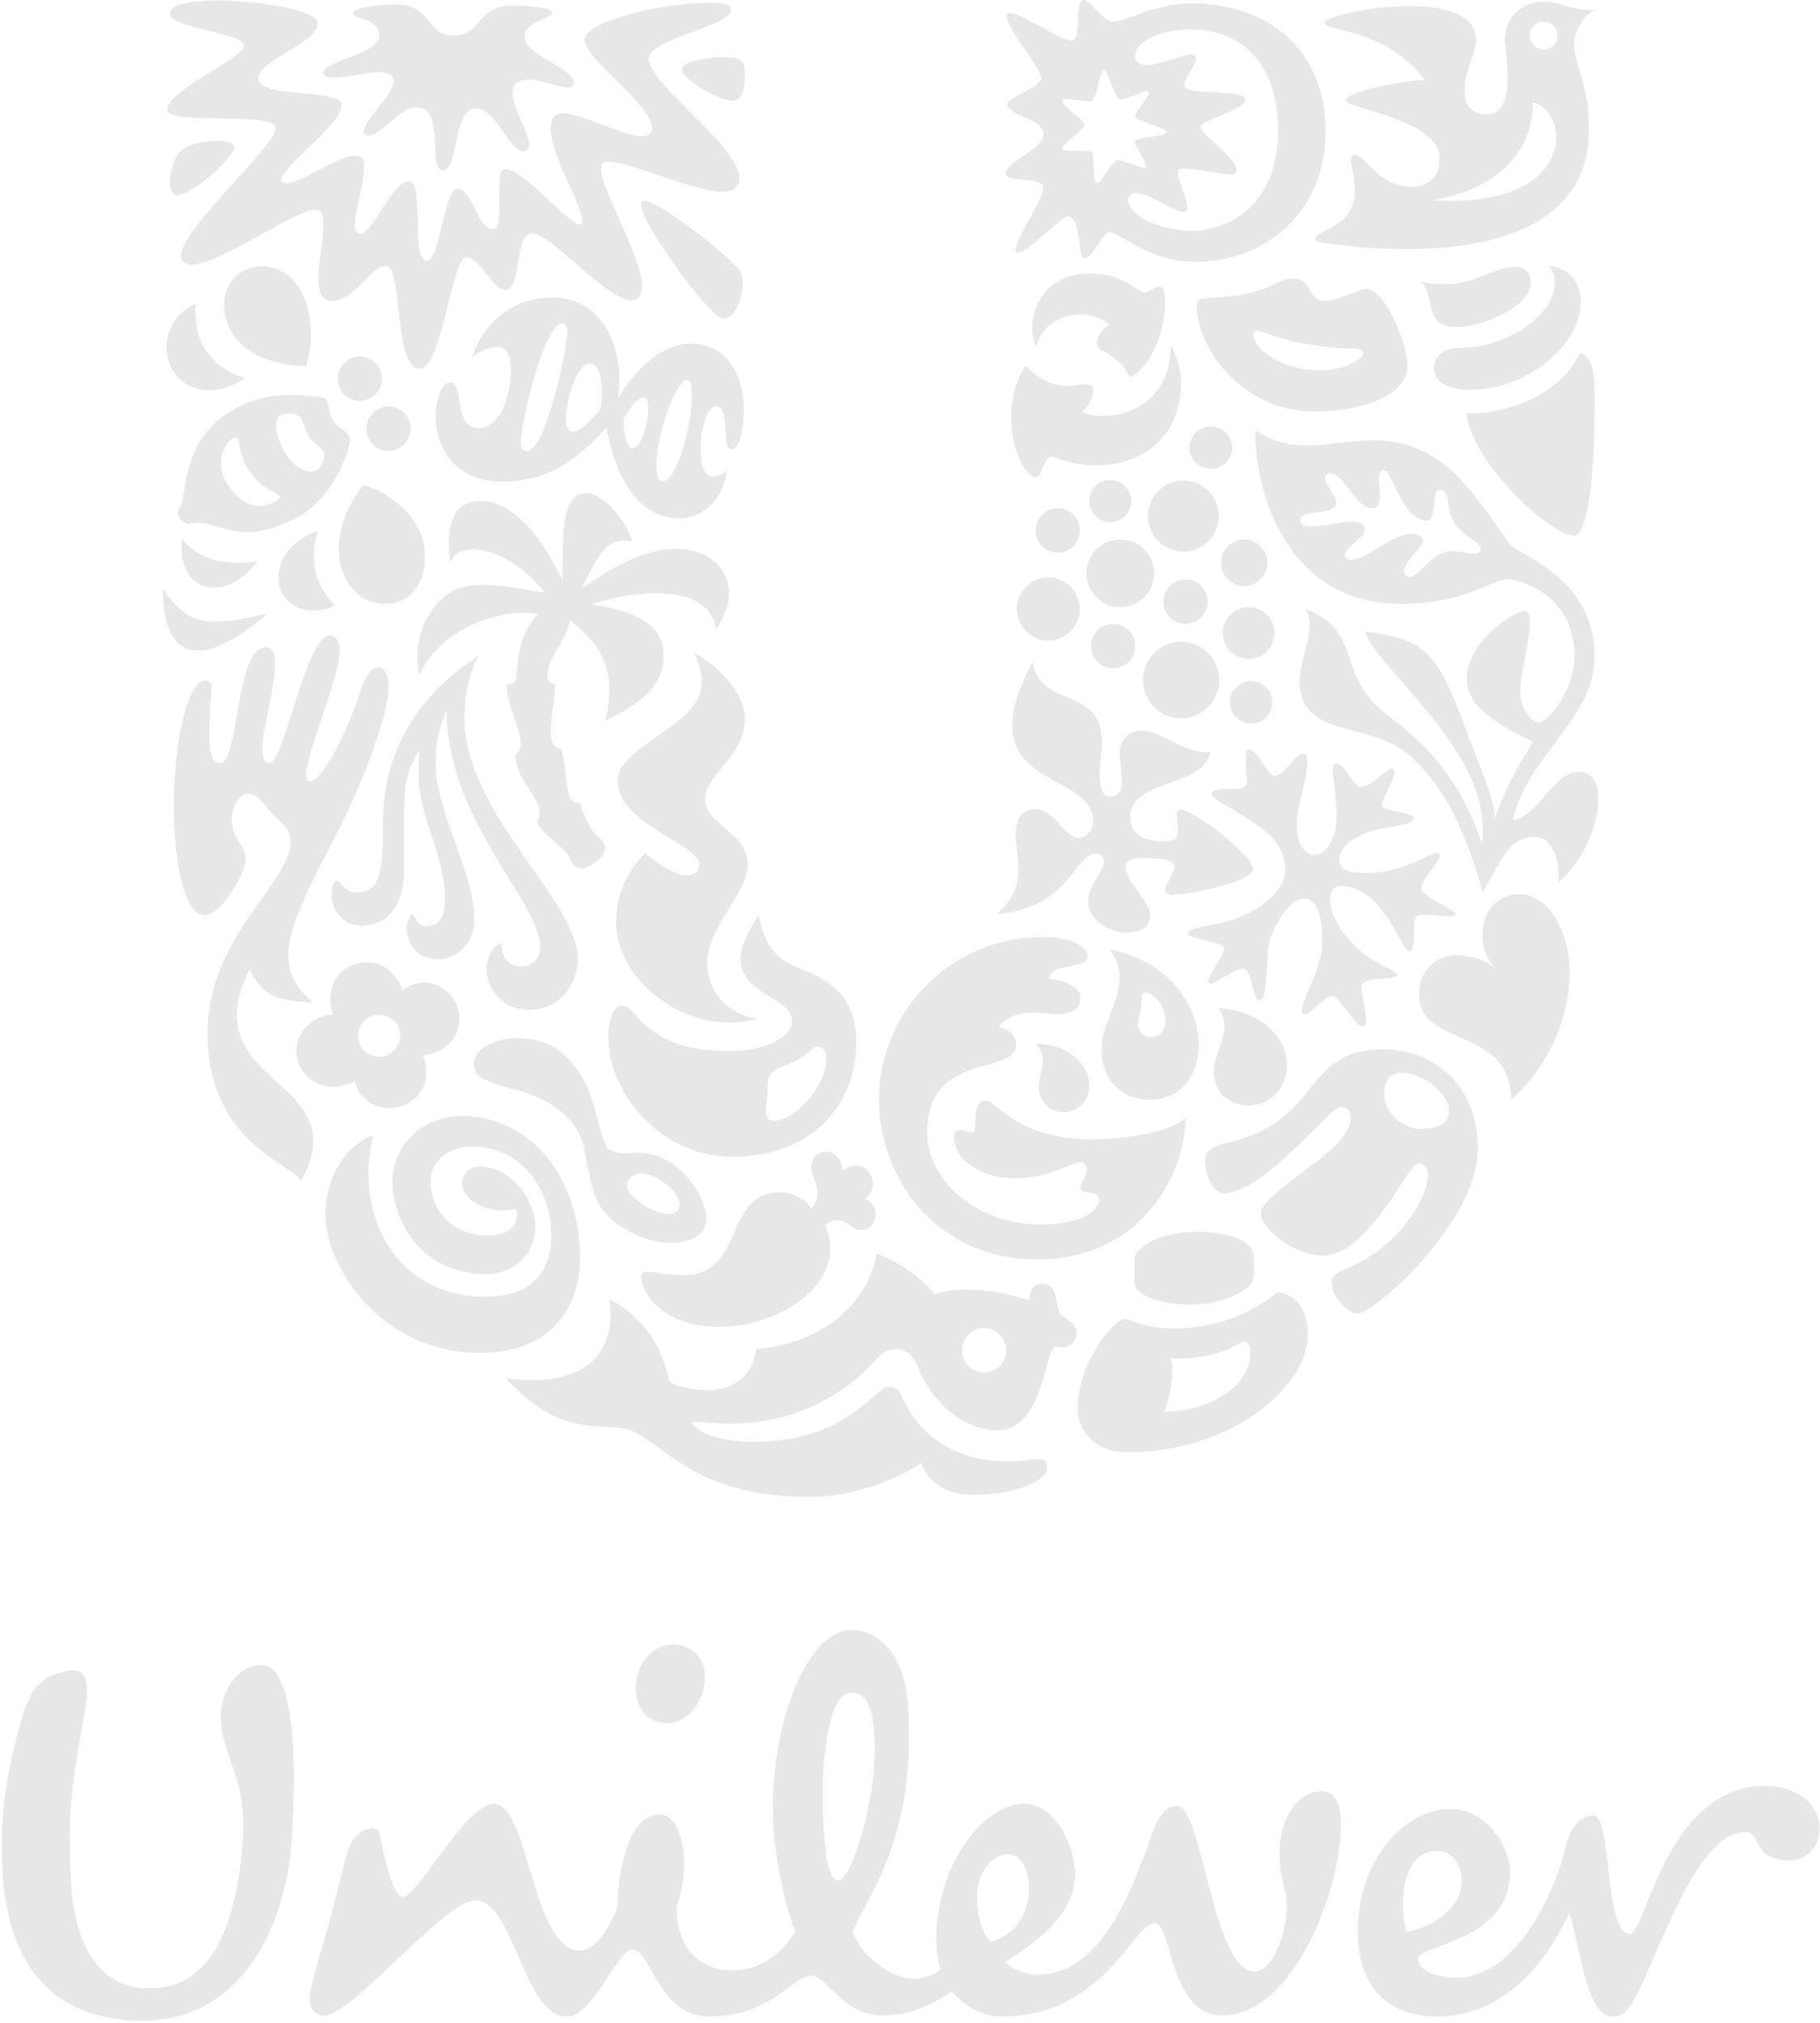 <svg width="45" height="50" viewBox="0 0 45 50" fill="none" xmlns="http://www.w3.org/2000/svg">
<g clip-path="url(#clip0_471_142)">
<path d="M18.095 48.705C18.482 48.705 19.146 48.579 19.669 47.737C19.37 47.07 19.157 45.721 19.127 45.23C18.973 42.719 19.936 40.356 20.991 40.291C21.764 40.245 22.382 40.979 22.453 42.169C22.643 45.299 21.606 46.606 21.087 47.732C21.174 48.169 21.912 48.913 22.608 48.913C22.865 48.913 23.176 48.783 23.254 48.678C23.202 48.498 23.15 48.265 23.15 47.927C23.15 46.114 24.311 44.585 25.317 44.585C26.116 44.585 26.58 45.647 26.58 46.348C26.58 47.176 25.884 47.851 24.852 48.499C25.034 48.678 25.367 48.81 25.652 48.81C27.123 48.81 27.893 47.022 28.463 45.389C28.566 45.077 28.747 44.637 29.108 44.637C29.727 44.637 29.986 48.73 31.015 48.73C31.454 48.73 31.815 47.823 31.815 47.125C31.815 46.607 31.635 46.555 31.635 45.803C31.635 44.975 32.073 44.276 32.667 44.276C33.028 44.276 33.158 44.637 33.158 45.077C33.158 46.735 31.971 49.818 30.219 49.818C28.901 49.818 29.004 47.539 28.541 47.539C28.023 47.539 27.3 49.845 24.749 49.845C24.335 49.845 23.898 49.637 23.538 49.222C22.919 49.638 22.402 49.818 21.808 49.818C20.855 49.818 20.442 48.834 20.056 48.834C19.591 48.834 19.076 49.845 17.527 49.845C16.29 49.845 16.083 48.188 15.646 48.188C15.258 48.188 14.665 49.845 14.021 49.845C12.936 49.845 12.706 46.969 11.751 46.969C11.003 46.969 8.64 49.89 7.998 49.823C7.74 49.796 7.632 49.602 7.659 49.343C7.695 48.985 8.002 48.026 8.127 47.571C8.336 46.784 8.527 45.92 8.634 45.645C8.74 45.367 9.027 45.169 9.256 45.191C9.372 45.201 9.407 45.418 9.443 45.597C9.573 46.238 9.755 46.891 9.96 46.891C10.322 46.891 11.519 44.585 12.215 44.585C13.067 44.585 13.169 48.212 14.329 48.212C14.717 48.212 15.001 47.747 15.258 47.176C15.285 46.215 15.542 44.846 16.316 44.846C16.858 44.846 17.116 46.062 16.728 47.125C16.728 48.394 17.553 48.704 18.095 48.704M38.726 45.597C38.407 46.928 37.438 48.887 35.992 48.887C35.658 48.887 35.064 48.757 35.064 48.42C35.064 48.056 37.335 48.007 37.335 46.27C37.335 45.623 36.742 44.715 35.864 44.715C34.704 44.715 33.572 45.986 33.572 47.747C33.572 49.326 34.549 49.845 35.528 49.845C37.232 49.845 38.263 48.444 38.804 47.279C39.063 48.056 39.215 49.845 39.862 49.845C40.119 49.845 40.301 49.715 40.611 49.016C41.382 47.279 42.131 45.285 43.164 45.285C43.55 45.285 43.318 45.986 44.247 45.986C44.684 45.986 44.992 45.623 44.992 45.206C44.992 44.61 44.452 44.146 43.627 44.146C41.203 44.146 40.688 47.798 40.301 47.798C39.656 47.798 39.862 44.871 39.397 44.871C38.984 44.871 38.782 45.365 38.726 45.597ZM21.618 42.868C21.573 42.145 21.399 41.818 21.012 41.844C20.498 41.876 20.261 43.499 20.366 45.205C20.433 46.318 20.598 46.489 20.751 46.478C21.035 46.462 21.717 44.473 21.618 42.869M17.424 41.347C17.388 40.932 17.064 40.649 16.625 40.649C16.135 40.649 15.674 41.165 15.723 41.813C15.755 42.24 16.006 42.592 16.498 42.592C17.064 42.592 17.476 41.944 17.424 41.347ZM25.446 46.632C25.446 46.192 25.213 45.83 24.931 45.83C24.697 45.83 24.157 46.087 24.157 46.917C24.157 47.567 24.387 47.875 24.492 48.007C25.239 47.773 25.446 47.15 25.446 46.632ZM35.528 45.753C36.071 45.753 36.226 46.398 36.097 46.788C35.967 47.176 35.504 47.618 34.781 47.747C34.626 47.358 34.549 45.753 35.528 45.753ZM5.833 43.914C5.758 43.678 5.544 43.149 5.485 42.758C5.356 41.893 5.807 41.323 6.22 41.192C6.685 41.062 6.866 41.296 7.045 41.84C7.278 42.669 7.304 43.756 7.225 45.311C7.124 47.435 6.066 50 3.436 49.947C1.166 49.897 0.161 48.42 0.057 46.166C0.007 45.104 0.083 44.043 0.521 42.54C0.753 41.736 0.961 41.45 1.681 41.296C2.249 41.192 2.198 41.787 2.069 42.489C1.786 44.043 1.655 44.793 1.759 46.555C1.861 48.42 2.714 49.146 3.642 49.146C5.034 49.172 5.653 48.007 5.912 46.321C6.117 44.975 5.963 44.327 5.833 43.914ZM36.25 10.213C36.429 11.518 38.398 13.278 38.932 13.236C39.288 13.206 39.425 11.532 39.425 10.213C39.425 9.457 39.467 8.865 39.069 8.727C38.439 10.006 36.785 10.268 36.25 10.213ZM36.36 9.635C37.782 9.635 39.083 8.494 39.083 7.491C39.083 7.023 38.863 6.638 38.302 6.57C38.398 6.694 38.439 6.79 38.439 7.009C38.439 7.766 37.292 8.604 36.045 8.604C35.593 8.604 35.456 8.92 35.456 9.085C35.456 9.47 35.826 9.635 36.36 9.635ZM36.059 8.082C35.867 8.082 35.593 8.082 35.442 7.78C35.319 7.532 35.36 7.133 35.127 6.954C35.36 7.023 35.606 7.023 35.799 7.023C36.415 7.023 37.005 6.597 37.456 6.597C37.754 6.597 37.85 6.79 37.85 6.982C37.85 7.588 36.635 8.082 36.059 8.082ZM5.448 18.858C5.912 18.858 5.816 15.999 6.569 15.999C6.747 15.999 6.802 16.178 6.802 16.398C6.802 17.044 6.487 17.992 6.487 18.514C6.487 18.776 6.555 18.858 6.679 18.858C7.007 18.858 7.582 15.71 8.143 15.71C8.321 15.71 8.403 15.889 8.403 16.068C8.403 16.727 7.568 18.624 7.568 19.16C7.568 19.242 7.596 19.311 7.664 19.311C8.007 19.311 8.691 17.827 8.909 17.085C9.033 16.7 9.197 16.493 9.347 16.493C9.484 16.493 9.608 16.645 9.608 16.961C9.608 17.703 8.923 19.449 8.321 20.618C7.856 21.525 7.131 22.83 7.131 23.559C7.131 23.93 7.198 24.314 7.733 24.782C6.856 24.727 6.501 24.645 6.173 23.957C4.709 26.885 8.869 26.597 7.445 29.194C7.185 28.728 5.132 28.246 5.132 25.524C5.132 23.174 7.185 21.8 7.185 20.823C7.185 20.632 7.118 20.466 6.939 20.315C6.487 19.93 6.473 19.615 6.118 19.615C5.858 19.615 5.543 20.219 5.871 20.755C5.981 20.934 6.077 21.043 6.077 21.209C6.077 21.593 5.474 22.624 5.051 22.624C4.627 22.624 4.298 21.567 4.298 19.861C4.298 18.349 4.64 16.824 5.064 16.824C5.188 16.824 5.229 16.906 5.229 17.016C5.229 17.195 5.174 17.552 5.174 18.156C5.174 18.803 5.324 18.858 5.448 18.858Z" fill="#E7E7E7"/>
<path d="M8.936 22.885C9.512 22.885 9.99 22.459 9.99 21.511V20.108C9.99 19.573 10.031 18.968 10.388 18.541C10.347 18.72 10.347 18.913 10.347 19.091C10.347 20.273 11.003 21.085 11.003 22.226C11.003 22.651 10.88 22.885 10.552 22.885C10.237 22.885 10.264 22.596 10.196 22.596C10.141 22.596 10.059 22.775 10.059 22.968C10.059 23.256 10.264 23.71 10.839 23.71C11.332 23.71 11.729 23.256 11.729 22.747C11.729 21.511 10.771 20.136 10.771 18.817C10.771 18.239 10.921 17.854 11.044 17.552C11.044 20.288 13.357 22.28 13.357 23.421C13.357 23.682 13.166 23.889 12.879 23.889C12.563 23.889 12.413 23.641 12.413 23.448C12.413 23.352 12.399 23.325 12.358 23.325C12.276 23.325 12.03 23.599 12.03 23.958C12.03 24.411 12.399 24.961 13.084 24.961C13.863 24.961 14.287 24.3 14.287 23.71C14.287 22.267 11.482 20.081 11.482 17.744C11.482 17.346 11.55 16.7 11.838 16.205C10.031 17.373 9.471 18.927 9.471 20.288C9.471 21.47 9.43 22.06 8.828 22.06C8.512 22.06 8.431 21.772 8.321 21.772C8.239 21.772 8.198 22.019 8.198 22.087C8.198 22.596 8.568 22.885 8.936 22.885ZM32.652 9.154C33.255 9.154 33.707 8.879 33.707 8.714C33.707 8.659 33.625 8.618 33.447 8.618C33.269 8.618 32.913 8.604 32.241 8.494C31.666 8.397 31.227 8.178 31.063 8.178C31.009 8.178 30.981 8.205 30.981 8.247C30.981 8.604 31.639 9.154 32.652 9.154ZM29.669 7.408C29.843 7.291 30.614 7.477 31.612 6.982C31.72 6.92 31.842 6.887 31.967 6.886C32.447 6.886 32.323 7.435 32.762 7.435C33.104 7.435 33.543 7.146 33.803 7.146C34.211 7.146 34.8 8.439 34.8 9.044C34.8 9.745 33.748 10.171 32.502 10.171C30.683 10.171 29.587 8.577 29.587 7.546C29.587 7.463 29.628 7.435 29.669 7.408ZM9.224 28.067C8.773 28.177 8.047 28.891 8.047 30.02C8.047 31.366 9.484 33.442 11.852 33.442C13.849 33.442 14.342 32.054 14.342 31.118C14.342 29.043 13.07 27.585 11.414 27.585C10.511 27.585 9.703 28.246 9.703 29.221C9.703 30.129 10.387 31.49 12.016 31.49C12.783 31.49 13.234 30.94 13.234 30.308C13.234 29.689 12.673 28.837 11.852 28.837C11.605 28.837 11.428 29.001 11.428 29.263C11.428 29.592 11.879 29.923 12.44 29.923C12.577 29.923 12.686 29.896 12.742 29.868C12.768 29.909 12.783 29.978 12.783 30.033C12.783 30.349 12.481 30.542 12.016 30.542C11.318 30.542 10.647 30.02 10.647 29.194C10.647 28.7 11.072 28.342 11.687 28.342C12.905 28.342 13.631 29.428 13.631 30.515C13.631 31.489 13.098 32.054 12.003 32.054C9.813 32.054 8.745 30.074 9.224 28.067ZM23.784 33.373C23.785 33.519 23.842 33.659 23.945 33.762C24.047 33.865 24.186 33.923 24.332 33.923C24.633 33.923 24.879 33.676 24.879 33.373C24.879 33.071 24.633 32.823 24.332 32.823C24.186 32.824 24.047 32.882 23.945 32.985C23.842 33.088 23.785 33.228 23.784 33.373M24.845 36.121C25.501 36.121 25.468 36.066 25.673 36.066C25.878 36.066 25.892 36.19 25.892 36.272C25.892 36.575 25.221 36.947 24.031 36.947C23.332 36.947 22.909 36.575 22.785 36.163C22.102 36.602 21.061 37.001 20.035 37.001C17.23 37.001 16.518 35.777 15.642 35.379C14.971 35.077 13.945 35.668 12.509 34.059C12.7 34.101 12.96 34.115 13.166 34.115C14.424 34.115 15.094 33.497 15.094 32.506C15.094 32.382 15.081 32.247 15.067 32.123C15.45 32.274 16.327 32.933 16.532 34.101C16.559 34.239 17.12 34.362 17.475 34.362C17.969 34.362 18.598 34.156 18.694 33.346C20.336 33.208 21.445 32.233 21.678 30.994C22.265 31.187 22.936 31.724 23.1 31.999C23.332 31.916 23.606 31.875 23.921 31.875C24.358 31.875 24.852 31.958 25.44 32.137C25.468 31.958 25.495 31.738 25.769 31.738C26.179 31.738 26.069 32.191 26.206 32.451C26.275 32.589 26.618 32.671 26.618 32.946C26.618 33.208 26.398 33.304 26.262 33.304C26.206 33.304 26.138 33.291 26.096 33.277C25.823 33.373 25.81 35.352 24.66 35.352C23.812 35.352 23.032 34.651 22.689 33.772C22.593 33.511 22.389 33.346 22.197 33.346C21.978 33.346 21.855 33.387 21.595 33.676C20.857 34.486 19.624 35.187 18.106 35.187C17.64 35.187 17.271 35.145 17.175 35.145C17.12 35.145 17.12 35.159 17.12 35.173C17.12 35.269 17.585 35.641 18.598 35.641C21.006 35.641 21.595 34.279 21.978 34.279C22.033 34.279 22.197 34.279 22.292 34.5C22.853 35.818 24.079 36.121 24.845 36.121ZM33.145 27.366C32.858 27.366 31.268 29.496 30.245 29.496C29.998 29.496 29.793 29.029 29.793 28.673C29.793 28.48 29.915 28.343 30.355 28.246C32.707 27.709 32.187 25.936 34.197 25.936C35.306 25.936 36.538 26.692 36.538 28.397C36.538 30.212 33.967 32.465 33.584 32.465C33.268 32.465 32.926 32.012 32.926 31.71C32.926 31.614 32.968 31.489 33.241 31.38C34.553 30.857 35.306 29.648 35.306 29.029C35.306 28.891 35.237 28.755 35.059 28.755C34.827 28.755 33.83 31.036 32.721 31.036C31.954 31.036 31.173 30.336 31.173 30.005C31.173 29.456 33.392 28.439 33.392 27.668C33.392 27.379 33.255 27.366 33.146 27.366M34.621 26.514C34.43 26.514 34.225 26.665 34.225 27.037C34.225 27.448 34.54 27.709 34.718 27.792C34.813 27.847 34.964 27.902 35.113 27.902C35.511 27.902 35.826 27.792 35.826 27.462C35.826 27.037 35.21 26.514 34.621 26.514ZM9.06 10.597C9.06 10.743 9.118 10.882 9.221 10.986C9.324 11.089 9.463 11.147 9.608 11.147C9.753 11.146 9.892 11.088 9.994 10.985C10.097 10.882 10.154 10.742 10.155 10.597C10.154 10.451 10.096 10.312 9.994 10.209C9.892 10.106 9.753 10.048 9.608 10.047C9.463 10.047 9.324 10.105 9.221 10.208C9.118 10.311 9.06 10.451 9.06 10.597ZM8.349 9.36C8.349 9.505 8.407 9.645 8.509 9.748C8.612 9.851 8.751 9.909 8.895 9.909C9.197 9.909 9.443 9.662 9.443 9.36C9.443 9.058 9.197 8.81 8.895 8.81C8.751 8.811 8.612 8.869 8.509 8.972C8.407 9.075 8.349 9.214 8.349 9.36ZM7.856 13.126C7.54 13.208 6.884 13.594 6.884 14.28C6.884 14.775 7.267 15.091 7.747 15.091C7.993 15.091 8.171 15.036 8.28 14.954C7.897 14.583 7.76 14.171 7.76 13.759C7.76 13.47 7.801 13.291 7.856 13.126ZM4.504 13.319C4.49 13.388 4.49 13.456 4.49 13.525C4.49 14.171 4.832 14.528 5.283 14.528C5.625 14.528 6.022 14.321 6.378 13.868C6.215 13.896 6.05 13.909 5.885 13.909C5.379 13.909 4.832 13.772 4.504 13.319ZM4.024 14.541C4.024 15.586 4.339 16.081 4.9 16.081C5.338 16.081 5.927 15.765 6.624 15.16C6.09 15.284 5.68 15.366 5.311 15.366C4.818 15.366 4.435 15.174 4.024 14.541ZM7.569 9.044C7.637 8.823 7.691 8.549 7.691 8.247C7.691 7.587 7.39 6.583 6.46 6.583C5.927 6.583 5.542 7.009 5.542 7.518C5.542 8.604 6.624 9.044 7.569 9.044ZM6.405 12.508C5.954 12.508 5.461 11.944 5.461 11.436C5.461 11.161 5.666 10.817 5.817 10.817C5.871 10.817 5.899 10.858 5.912 10.955C5.995 11.628 6.432 12.013 6.843 12.205C6.885 12.232 6.911 12.246 6.911 12.274C6.911 12.37 6.651 12.507 6.405 12.507M7.664 10.83C7.759 10.96 8.02 11.12 8.02 11.216C8.02 11.408 7.91 11.656 7.691 11.656C7.212 11.656 6.829 10.927 6.829 10.514C6.829 10.253 6.98 10.226 7.185 10.226C7.281 10.226 7.321 10.24 7.39 10.281C7.514 10.35 7.514 10.625 7.664 10.83ZM4.449 12.535C4.423 12.578 4.408 12.631 4.408 12.687C4.408 12.81 4.544 12.947 4.667 12.947C4.777 12.947 4.845 12.921 4.9 12.921C5.228 12.921 5.598 13.153 6.132 13.153C6.446 13.153 6.816 13.057 7.281 12.824C8.266 12.329 8.65 11.106 8.65 10.899C8.65 10.638 8.441 10.672 8.266 10.432C8.092 10.193 8.158 9.98 8.047 9.868C7.983 9.804 7.788 9.8 7.54 9.772C7.441 9.762 7.34 9.758 7.24 9.758C6.788 9.758 6.253 9.814 5.652 10.199C4.465 10.959 4.64 12.219 4.449 12.535ZM8.992 11.986C8.69 12.342 8.376 12.947 8.376 13.566C8.376 14.308 8.828 14.926 9.526 14.926C10.196 14.926 10.51 14.349 10.51 13.759C10.51 12.838 9.676 12.191 8.992 11.986ZM6.063 9.346C6.063 9.346 5.666 9.648 5.174 9.648C4.586 9.648 4.12 9.209 4.12 8.591C4.12 8.164 4.339 7.725 4.845 7.504C4.832 7.587 4.832 7.655 4.832 7.738C4.832 8.521 5.269 9.113 6.063 9.346ZM30.19 13.909C30.19 14.226 30.45 14.487 30.762 14.487C30.914 14.486 31.06 14.425 31.168 14.317C31.275 14.209 31.336 14.062 31.337 13.909C31.337 13.593 31.077 13.332 30.762 13.332C30.451 13.332 30.19 13.594 30.19 13.909ZM30.231 15.641C30.231 15.812 30.299 15.976 30.419 16.097C30.539 16.218 30.703 16.286 30.873 16.286C31.044 16.286 31.207 16.218 31.328 16.097C31.448 15.976 31.516 15.812 31.516 15.641C31.513 15.472 31.444 15.311 31.323 15.192C31.203 15.074 31.042 15.007 30.873 15.007C30.705 15.007 30.543 15.074 30.423 15.192C30.303 15.311 30.234 15.472 30.231 15.641ZM28.259 16.809C28.26 17.061 28.359 17.302 28.537 17.48C28.714 17.658 28.954 17.758 29.204 17.758C29.724 17.758 30.149 17.332 30.149 16.809C30.149 16.287 29.724 15.861 29.204 15.861C28.954 15.861 28.714 15.961 28.537 16.139C28.359 16.317 28.26 16.558 28.259 16.809ZM28.765 14.872C28.766 15.018 28.824 15.157 28.926 15.26C29.029 15.363 29.168 15.421 29.313 15.421C29.458 15.421 29.597 15.363 29.7 15.26C29.803 15.157 29.86 15.017 29.861 14.872C29.86 14.726 29.803 14.586 29.7 14.483C29.598 14.38 29.459 14.322 29.314 14.322C29.169 14.322 29.029 14.38 28.927 14.483C28.824 14.586 28.766 14.726 28.765 14.872ZM26.974 15.971C26.974 16.116 27.031 16.256 27.134 16.359C27.236 16.461 27.374 16.52 27.519 16.52C27.82 16.52 28.067 16.274 28.067 15.971C28.067 15.668 27.82 15.422 27.518 15.422C27.374 15.422 27.235 15.481 27.133 15.584C27.031 15.687 26.974 15.826 26.974 15.971ZM28.382 12.756C28.382 13.236 28.779 13.635 29.258 13.635C29.738 13.635 30.135 13.236 30.135 12.756C30.135 12.274 29.738 11.876 29.258 11.876C28.779 11.876 28.382 12.274 28.382 12.756ZM29.409 11.064C29.409 11.133 29.423 11.201 29.449 11.264C29.475 11.328 29.513 11.385 29.561 11.434C29.61 11.482 29.667 11.521 29.73 11.547C29.794 11.573 29.861 11.586 29.929 11.586C29.999 11.588 30.068 11.576 30.133 11.551C30.198 11.526 30.257 11.487 30.307 11.439C30.357 11.39 30.397 11.332 30.424 11.267C30.451 11.203 30.465 11.134 30.465 11.064C30.465 10.994 30.451 10.925 30.424 10.86C30.397 10.796 30.357 10.738 30.307 10.689C30.257 10.64 30.198 10.602 30.133 10.577C30.068 10.552 29.999 10.54 29.929 10.541C29.861 10.541 29.793 10.555 29.73 10.581C29.667 10.608 29.61 10.646 29.561 10.695C29.513 10.743 29.475 10.801 29.449 10.864C29.422 10.928 29.409 10.996 29.409 11.064ZM26.933 12.384C26.933 12.522 26.987 12.655 27.084 12.753C27.181 12.851 27.313 12.906 27.45 12.907C27.588 12.907 27.721 12.852 27.818 12.754C27.916 12.656 27.971 12.523 27.971 12.384C27.971 12.246 27.916 12.113 27.818 12.015C27.721 11.917 27.588 11.862 27.45 11.862C27.313 11.862 27.181 11.918 27.084 12.015C26.987 12.113 26.933 12.246 26.933 12.384ZM26.864 14.17C26.864 14.28 26.885 14.39 26.926 14.492C26.968 14.593 27.029 14.686 27.106 14.764C27.183 14.842 27.276 14.904 27.377 14.946C27.478 14.988 27.587 15.009 27.697 15.009C27.806 15.01 27.915 14.989 28.017 14.947C28.119 14.905 28.211 14.843 28.289 14.765C28.367 14.687 28.429 14.594 28.471 14.492C28.512 14.39 28.534 14.281 28.533 14.17C28.533 13.704 28.162 13.333 27.697 13.333C27.587 13.332 27.478 13.354 27.377 13.396C27.276 13.438 27.184 13.499 27.107 13.577C27.029 13.655 26.968 13.748 26.926 13.849C26.885 13.951 26.864 14.06 26.864 14.17ZM25.139 15.05C25.139 15.477 25.495 15.833 25.919 15.833C26.343 15.833 26.7 15.477 26.7 15.05C26.7 14.624 26.343 14.267 25.919 14.267C25.495 14.267 25.139 14.625 25.139 15.05ZM25.605 13.112C25.605 13.258 25.663 13.397 25.765 13.5C25.868 13.603 26.006 13.662 26.151 13.662C26.453 13.662 26.7 13.415 26.7 13.113C26.7 12.811 26.453 12.563 26.151 12.563C26.006 12.563 25.868 12.622 25.765 12.725C25.663 12.828 25.605 12.967 25.605 13.112ZM30.409 17.346C30.409 17.071 30.655 16.837 30.926 16.837C31.228 16.837 31.46 17.071 31.46 17.346C31.46 17.662 31.228 17.882 30.926 17.882C30.655 17.882 30.409 17.662 30.409 17.346ZM30.762 33.153C30.831 33.153 30.913 33.194 30.913 33.442C30.913 33.744 30.776 34.142 30.286 34.459C29.943 34.692 29.477 34.885 28.793 34.897C28.902 34.568 28.984 34.224 28.984 33.896C28.984 33.785 28.971 33.703 28.957 33.58H29.136C30.217 33.58 30.683 33.153 30.762 33.153ZM30.872 31.792C30.983 31.698 31.008 31.545 31.008 31.393V31.077C31.008 30.678 30.409 30.446 29.587 30.446C28.587 30.446 28.053 30.898 28.053 31.091V31.724C28.053 31.985 28.656 32.246 29.395 32.246C29.984 32.246 30.519 32.096 30.872 31.792M31.583 31.944C31.227 32.219 30.396 32.836 29.012 32.836C28.272 32.836 27.943 32.603 27.834 32.603C27.697 32.603 27.546 32.74 27.395 32.92C27.07 33.305 26.645 34.02 26.645 34.803C26.645 35.352 27.07 35.9 27.861 35.9C30.422 35.9 32.337 34.293 32.337 32.988C32.337 32.246 31.9 31.944 31.584 31.944M32.063 20.384C32.063 20.727 32.173 21.126 32.515 21.126C32.803 21.126 33.049 20.687 33.049 20.205C33.049 19.655 32.954 19.229 32.954 19.009C32.954 18.913 32.995 18.872 33.049 18.872C33.255 18.885 33.447 19.449 33.666 19.449C33.913 19.449 34.279 18.995 34.43 18.995C34.471 18.995 34.484 19.05 34.484 19.064C34.484 19.27 34.17 19.724 34.17 19.902C34.17 20.053 34.964 20.081 34.964 20.219C34.964 20.425 34.132 20.425 33.735 20.604C33.351 20.768 33.118 20.975 33.118 21.25C33.118 21.525 33.392 21.579 33.776 21.579C34.69 21.579 35.333 21.085 35.538 21.085C35.579 21.085 35.606 21.112 35.606 21.154C35.606 21.291 35.141 21.744 35.141 21.951C35.141 22.184 35.99 22.459 35.977 22.596C35.964 22.637 35.908 22.651 35.813 22.651C35.661 22.651 35.429 22.61 35.25 22.61C35.141 22.61 35.045 22.624 35.004 22.679C34.909 22.789 35.031 23.517 34.841 23.517C34.663 23.517 34.197 21.896 33.146 21.896C32.995 21.896 32.885 22.019 32.885 22.226C32.885 22.775 33.419 23.407 33.926 23.71C34.156 23.861 34.54 24.012 34.54 24.095C34.54 24.259 33.666 24.108 33.666 24.383C33.666 24.631 33.776 25.002 33.776 25.222C33.776 25.291 33.762 25.373 33.679 25.373C33.516 25.373 33.118 24.617 32.926 24.617C32.762 24.617 32.406 25.07 32.255 25.07C32.214 25.07 32.187 25.029 32.187 24.989C32.187 24.672 32.693 23.958 32.693 23.256C32.693 22.926 32.652 22.211 32.255 22.211C31.926 22.211 31.556 22.733 31.392 23.256C31.296 23.558 31.365 24.727 31.146 24.727C30.94 24.727 30.995 23.943 30.721 23.943C30.518 23.943 30.081 24.314 29.929 24.314C29.902 24.314 29.875 24.3 29.875 24.273C29.875 24.108 30.272 23.572 30.272 23.462C30.272 23.256 29.368 23.229 29.368 23.064C29.368 22.968 29.724 22.899 30.053 22.844C30.749 22.72 31.776 22.211 31.776 21.497C31.776 20.7 31.008 20.356 30.505 20.026C30.244 19.861 29.957 19.724 29.957 19.614C29.957 19.503 30.286 19.504 30.423 19.504C30.628 19.504 30.831 19.49 30.831 19.326C30.831 19.201 30.803 18.954 30.803 18.762C30.803 18.624 30.817 18.514 30.872 18.514C31.077 18.514 31.365 19.188 31.502 19.188C31.721 19.188 32.022 18.638 32.228 18.638C32.296 18.638 32.323 18.68 32.323 18.803C32.323 19.311 32.063 19.888 32.063 20.384ZM25.536 16.356C25.687 17.525 27.248 16.933 27.248 18.349C27.248 18.556 27.193 18.858 27.193 19.118C27.193 19.422 27.22 19.683 27.45 19.683C27.683 19.683 27.738 19.518 27.738 19.298C27.738 19.077 27.683 18.803 27.683 18.652C27.683 18.17 28.025 18.061 28.231 18.061C28.752 18.061 29.149 18.597 29.929 18.597C29.752 19.477 27.943 19.242 27.943 20.205C27.943 20.687 28.423 20.796 28.738 20.796C29.026 20.796 29.122 20.754 29.122 20.508C29.122 20.37 29.094 20.219 29.094 20.122C29.094 20.108 29.096 20.093 29.102 20.08C29.107 20.067 29.116 20.054 29.126 20.044C29.136 20.034 29.148 20.026 29.162 20.02C29.175 20.015 29.19 20.012 29.204 20.012C29.506 20.012 30.981 21.14 30.981 21.483C30.981 21.799 29.423 22.115 28.971 22.115C28.834 22.115 28.806 22.019 28.806 21.964C28.806 21.868 29.039 21.579 29.039 21.414C29.039 21.291 28.834 21.209 28.286 21.209C28.025 21.209 27.834 21.236 27.834 21.443C27.834 21.813 28.436 22.267 28.436 22.61C28.436 22.885 28.272 23.05 27.834 23.05C27.464 23.05 26.905 22.761 26.905 22.28C26.905 21.896 27.3 21.511 27.3 21.278C27.3 21.209 27.248 21.098 27.084 21.098C26.577 21.098 26.44 22.445 24.646 22.596C24.934 22.335 25.18 22.047 25.18 21.456C25.18 21.167 25.112 20.933 25.112 20.617C25.112 20.205 25.303 19.999 25.577 19.999C26.083 19.999 26.329 20.713 26.659 20.713C26.837 20.713 27.029 20.549 27.029 20.301C27.029 19.256 25.029 19.408 25.029 17.937C25.029 17.538 25.166 17.044 25.536 16.356Z" fill="#E7E7E7"/>
<path d="M28.136 25.291C28.136 25.483 28.272 25.634 28.464 25.634C28.684 25.634 28.821 25.442 28.821 25.221C28.821 24.933 28.56 24.534 28.313 24.534C28.203 24.534 28.245 24.7 28.217 24.878C28.203 25.015 28.136 25.18 28.136 25.29M27.424 23.462C28.861 23.737 29.642 24.823 29.642 25.84C29.642 26.542 29.204 27.186 28.437 27.186C27.738 27.186 27.235 26.706 27.235 25.936C27.235 25.359 27.683 24.754 27.683 24.163C27.683 23.93 27.615 23.696 27.424 23.462ZM25.605 25.8C25.741 25.936 25.783 26.074 25.783 26.211C25.783 26.418 25.687 26.638 25.687 26.871C25.687 27.201 25.933 27.49 26.288 27.49C26.673 27.49 26.933 27.187 26.933 26.831C26.933 26.308 26.398 25.8 25.605 25.8ZM30.135 24.92C30.231 25.07 30.272 25.221 30.272 25.359C30.272 25.744 30.012 26.101 30.012 26.5C30.012 26.954 30.354 27.324 30.872 27.324C31.434 27.324 31.817 26.871 31.817 26.335C31.817 25.607 31.16 24.988 30.135 24.92ZM25.933 24.19C26.563 24.273 26.714 24.493 26.714 24.672C26.714 24.974 26.44 25.07 26.179 25.07C25.988 25.07 25.769 25.029 25.536 25.029C25.235 25.029 24.934 25.098 24.688 25.387C24.866 25.414 25.126 25.538 25.126 25.813C25.126 26.61 22.922 25.95 22.922 27.999C22.922 29.084 24.044 30.267 25.741 30.267C26.618 30.267 27.179 29.978 27.179 29.648C27.179 29.387 26.714 29.565 26.714 29.345C26.714 29.249 26.878 29.07 26.878 28.918C26.878 28.851 26.823 28.727 26.714 28.727C26.467 28.727 26.002 29.125 25.057 29.125C24.318 29.125 23.593 28.7 23.593 28.122C23.593 27.999 23.647 27.929 23.729 27.929C23.811 27.929 23.921 27.985 24.017 27.985C24.1 27.985 24.113 27.929 24.113 27.778C24.113 27.627 24.113 27.201 24.373 27.201C24.633 27.201 25.126 28.163 27.015 28.163C27.643 28.163 28.861 28.039 29.314 27.627C29.3 29.139 28.122 31.132 25.659 31.132C23.101 31.132 21.731 29.07 21.731 27.173C21.731 25.07 23.442 23.16 25.783 23.16C26.384 23.16 26.892 23.366 26.892 23.627C26.892 23.985 26.002 23.765 25.933 24.19ZM17.079 8.494C17.983 8.494 18.392 9.278 18.392 10.157C18.392 10.542 18.284 11.106 18.106 11.106C17.928 11.106 17.955 10.79 17.928 10.501C17.9 10.13 17.832 10.048 17.709 10.048C17.476 10.048 17.326 10.597 17.326 11.106C17.326 11.421 17.381 11.779 17.627 11.779C17.764 11.779 17.887 11.71 17.968 11.628C17.914 12.26 17.448 12.811 16.792 12.811C15.588 12.811 15.136 11.394 14.999 10.569C14.274 11.339 13.604 11.903 12.399 11.903C11.277 11.903 10.771 11.079 10.771 10.295C10.771 10.061 10.853 9.456 11.14 9.456C11.482 9.456 11.182 10.583 11.852 10.583C12.016 10.583 12.317 10.446 12.481 9.993C12.577 9.717 12.632 9.429 12.632 9.181C12.632 8.81 12.55 8.577 12.277 8.577C12.044 8.577 11.756 8.755 11.66 8.851C11.989 7.861 12.783 7.353 13.658 7.353C14.739 7.353 15.314 8.316 15.314 9.387C15.314 9.538 15.3 9.704 15.273 9.855C15.738 9.085 16.382 8.494 17.079 8.494ZM16.025 10.116C16.025 9.882 15.97 9.827 15.916 9.827C15.779 9.827 15.629 9.993 15.41 10.364C15.437 10.859 15.52 11.079 15.656 11.079C15.806 11.079 16.025 10.597 16.025 10.116ZM14.15 10.679C14.301 10.679 14.493 10.514 14.849 10.116C14.876 9.937 14.876 9.772 14.876 9.566C14.876 9.291 14.766 8.989 14.603 8.989C14.191 8.989 13.986 10.089 13.986 10.378C13.986 10.542 14.068 10.679 14.15 10.679ZM16.382 11.903C16.723 11.903 17.106 10.583 17.106 9.758C17.106 9.579 17.079 9.388 16.997 9.388C16.709 9.388 16.23 10.748 16.23 11.49C16.23 11.779 16.299 11.903 16.382 11.903ZM13.029 11.147C13.494 11.147 14.027 8.618 14.027 8.192C14.027 8.081 13.986 7.999 13.891 7.999C13.467 7.999 12.878 10.404 12.878 10.941C12.878 11.037 12.906 11.147 13.029 11.147Z" fill="#E7E7E7"/>
<path d="M14.52 12.191C13.931 12.191 13.905 12.907 13.905 14.349C13.467 13.401 12.742 12.384 11.893 12.384C11.319 12.384 11.1 12.769 11.1 13.442C11.1 13.58 11.113 13.786 11.141 13.909C11.209 13.676 11.428 13.58 11.701 13.58C12.29 13.58 13.002 14.033 13.467 14.652C12.933 14.556 12.413 14.459 11.975 14.459C11.701 14.459 11.455 14.487 11.25 14.583C10.853 14.761 10.319 15.352 10.319 16.246C10.319 16.384 10.333 16.535 10.361 16.7C10.839 15.627 12.112 15.146 12.933 15.146C13.098 15.146 13.22 15.16 13.316 15.174C12.892 15.558 12.796 16.233 12.769 16.686C12.755 16.906 12.673 16.92 12.523 16.92C12.523 17.373 12.879 18.047 12.879 18.39C12.879 18.514 12.81 18.624 12.742 18.652C12.742 19.257 13.344 19.697 13.344 20.081C13.344 20.177 13.316 20.26 13.275 20.301C13.316 20.549 13.978 20.965 14.064 21.173C14.169 21.427 14.287 21.47 14.356 21.47C14.589 21.47 14.957 21.194 14.957 20.947C14.957 20.865 14.889 20.768 14.835 20.727C14.575 20.535 14.438 20.122 14.329 19.848C14.232 19.848 14.108 19.807 14.065 19.645C13.99 19.361 13.987 18.831 13.877 18.514C13.699 18.473 13.617 18.404 13.617 18.034C13.617 17.854 13.726 17.154 13.726 16.906C13.644 16.906 13.535 16.851 13.535 16.686C13.535 16.246 13.973 15.902 14.096 15.339C14.877 15.916 15.067 16.507 15.067 17.03C15.067 17.304 15.026 17.566 14.972 17.814C15.547 17.524 16.409 17.099 16.409 16.233C16.409 15.724 16.176 15.16 14.63 14.94C15.108 14.761 15.711 14.666 16.217 14.666C17.093 14.666 17.599 14.94 17.708 15.558C17.886 15.284 18.024 14.967 18.024 14.679C18.024 14.005 17.462 13.566 16.75 13.566C15.916 13.566 15.177 14.005 14.383 14.542C14.74 13.8 14.985 13.36 15.423 13.36C15.492 13.36 15.561 13.374 15.629 13.387C15.464 12.783 14.849 12.191 14.52 12.191ZM37.577 22.101C38.262 22.101 38.809 22.995 38.809 24.04C38.809 25.152 38.289 26.362 37.361 27.186C37.347 25.332 35.086 25.923 35.086 24.575C35.086 23.998 35.497 23.613 35.991 23.613C36.429 23.613 36.771 23.737 37.018 23.985C36.771 23.751 36.648 23.421 36.648 23.105C36.648 22.582 36.977 22.101 37.577 22.101ZM27.424 8.04C27.314 7.861 26.906 7.766 26.714 7.766C26.111 7.766 25.7 8.192 25.618 8.577C25.564 8.439 25.522 8.274 25.522 8.109C25.522 7.504 25.933 6.762 26.933 6.762C27.807 6.762 28.149 7.229 28.273 7.229C28.409 7.229 28.546 7.091 28.656 7.091C28.807 7.091 28.807 7.326 28.807 7.491C28.807 8.04 28.561 8.989 27.944 9.332C27.834 9.098 27.615 8.838 27.262 8.673C27.221 8.657 27.186 8.628 27.161 8.591C27.137 8.554 27.124 8.511 27.125 8.467C27.125 8.316 27.262 8.123 27.424 8.04ZM25.358 9.043C25.714 9.387 26.028 9.539 26.412 9.539C26.563 9.539 26.741 9.498 26.837 9.498C26.96 9.498 27.042 9.552 27.042 9.648C27.042 9.8 26.906 10.047 26.741 10.185C26.906 10.253 27.084 10.281 27.276 10.281C28.053 10.281 28.943 9.785 28.943 8.549C29.108 8.769 29.204 9.223 29.204 9.429C29.204 10.927 28.108 11.504 27.098 11.504C26.44 11.504 26.111 11.284 26.028 11.284C25.769 11.284 25.783 11.807 25.605 11.793C25.289 11.738 25.003 11.037 25.003 10.294C25.003 9.855 25.112 9.387 25.358 9.043ZM13.644 0.302C13.644 0.219 13.234 0.137 12.673 0.137C11.784 0.137 11.906 0.879 11.223 0.879C10.511 0.879 10.688 0.109 9.785 0.109C9.238 0.109 8.732 0.206 8.732 0.329C8.732 0.494 9.375 0.426 9.375 0.879C9.375 1.36 7.993 1.498 7.993 1.787C7.993 1.882 8.102 1.923 8.239 1.923C8.54 1.923 9.019 1.786 9.361 1.786C9.553 1.786 9.731 1.827 9.731 2.006C9.731 2.35 8.992 2.969 8.992 3.244C8.992 3.326 9.06 3.354 9.128 3.354C9.402 3.354 9.867 2.653 10.305 2.653C11.031 2.653 10.552 4.206 10.949 4.206C11.36 4.206 11.182 2.68 11.77 2.68C12.249 2.68 12.605 3.738 12.933 3.738C13.015 3.738 13.084 3.67 13.084 3.573C13.084 3.285 12.673 2.693 12.673 2.309C12.673 2.075 12.837 1.965 13.056 1.965C13.371 1.965 13.795 2.157 14.027 2.157C14.11 2.157 14.192 2.13 14.192 2.034C14.192 1.704 12.974 1.347 12.974 0.921C12.974 0.494 13.644 0.494 13.644 0.302ZM16.86 1.704C16.86 1.951 17.723 2.487 18.12 2.487C18.352 2.487 18.42 2.171 18.42 1.841C18.42 1.429 18.243 1.415 17.886 1.415C17.435 1.415 16.86 1.539 16.86 1.704ZM18.284 4.425C18.284 3.601 16.063 2.103 16.039 1.457C16.037 1.398 16.069 1.339 16.118 1.286C16.499 0.884 18.078 0.59 18.078 0.246C18.078 0.068 17.75 0.068 17.585 0.068C16.313 0.068 14.452 0.535 14.452 0.989C14.452 1.457 16.121 2.598 16.121 3.161C16.121 3.313 16.025 3.368 15.874 3.368C15.41 3.368 14.397 2.803 13.918 2.803C13.699 2.803 13.617 2.955 13.617 3.175C13.617 3.835 14.397 5.085 14.397 5.456C14.397 5.497 14.383 5.552 14.329 5.552C14.082 5.552 12.92 4.178 12.508 4.178C12.358 4.178 12.345 4.384 12.345 4.686V5.154C12.345 5.47 12.331 5.662 12.181 5.662C11.825 5.662 11.66 4.659 11.319 4.659C10.963 4.659 10.894 6.446 10.552 6.446C10.155 6.446 10.498 4.48 10.114 4.48C9.69 4.48 9.211 5.786 8.91 5.786C8.8 5.786 8.773 5.676 8.773 5.58C8.773 5.182 9.005 4.536 9.005 4.151C9.005 3.958 8.951 3.848 8.787 3.848C8.362 3.848 7.431 4.536 7.076 4.536C7.021 4.536 6.953 4.508 6.953 4.453C6.953 4.123 8.444 3.079 8.444 2.611C8.444 2.157 6.391 2.46 6.391 1.937C6.391 1.498 7.856 1.044 7.856 0.591C7.857 0.191 6.118 0.013 5.448 0.013C4.64 0.013 4.203 0.109 4.203 0.343C4.203 0.701 6.036 0.811 6.036 1.126C6.036 1.429 4.134 2.24 4.134 2.707C4.134 3.12 6.816 2.735 6.816 3.161C6.816 3.628 4.476 5.648 4.476 6.322C4.476 6.473 4.586 6.542 4.736 6.542C5.448 6.542 7.294 5.182 7.801 5.182C7.979 5.182 7.993 5.401 7.993 5.593C7.993 5.951 7.87 6.5 7.87 6.899C7.87 7.216 7.952 7.436 8.225 7.436C8.732 7.436 9.197 6.57 9.539 6.57C9.977 6.57 9.718 9.112 10.374 9.112C10.935 9.112 11.168 6.363 11.523 6.363C11.88 6.363 12.167 7.161 12.495 7.161C12.905 7.161 12.714 5.773 13.152 5.773C13.631 5.773 14.999 7.422 15.615 7.422C15.806 7.422 15.874 7.27 15.874 7.077C15.874 6.35 14.862 4.701 14.862 4.178C14.862 4.041 14.903 3.999 15.053 3.999C15.588 3.999 17.148 4.741 17.886 4.741C18.133 4.741 18.284 4.604 18.284 4.425ZM5.789 3.628C5.789 3.903 4.75 4.823 4.381 4.823C4.244 4.823 4.203 4.659 4.203 4.508C4.203 4.233 4.326 3.848 4.477 3.724C4.654 3.559 5.065 3.478 5.379 3.478C5.57 3.478 5.789 3.518 5.789 3.628ZM15.848 5.044C15.848 5.525 17.558 7.875 17.887 7.875C18.161 7.875 18.365 7.394 18.365 6.981C18.365 6.872 18.338 6.762 18.284 6.679C18.038 6.336 16.3 4.961 15.916 4.961C15.874 4.961 15.848 5.003 15.848 5.044ZM37.823 0.88C37.823 1.071 37.974 1.222 38.166 1.222C38.211 1.223 38.255 1.214 38.297 1.197C38.339 1.18 38.376 1.155 38.408 1.123C38.44 1.091 38.465 1.053 38.483 1.011C38.5 0.97 38.508 0.925 38.508 0.88C38.508 0.687 38.357 0.536 38.166 0.536C38.12 0.535 38.076 0.544 38.034 0.561C37.992 0.578 37.954 0.603 37.922 0.635C37.89 0.667 37.865 0.705 37.848 0.747C37.831 0.789 37.823 0.834 37.823 0.88ZM35.593 3.917C35.593 2.941 33.269 2.693 33.269 2.473C33.269 2.295 34.567 1.992 35.237 1.978C34.211 0.659 32.748 0.797 32.748 0.563C32.748 0.425 33.844 0.15 34.855 0.15C35.703 0.15 36.497 0.343 36.497 0.989C36.497 1.347 36.21 1.718 36.21 2.268C36.21 2.57 36.36 2.831 36.758 2.831C37.182 2.831 37.278 2.377 37.278 1.896C37.278 1.498 37.209 1.195 37.209 1.003C37.209 0.425 37.604 0.041 38.166 0.041C38.631 0.041 38.741 0.247 39.425 0.247C39.055 0.467 38.919 0.866 38.919 1.058C38.919 1.635 39.289 2.034 39.289 3.216C39.289 5.387 37.264 6.157 34.786 6.157C34.105 6.157 33.379 6.102 32.666 5.992C32.557 5.979 32.529 5.951 32.529 5.883C32.529 5.703 33.502 5.607 33.502 4.728C33.502 4.384 33.392 4.054 33.392 3.93C33.392 3.862 33.447 3.821 33.502 3.821C33.708 3.821 34.119 4.618 34.883 4.618C35.086 4.618 35.593 4.549 35.593 3.917M37.905 2.529C37.905 3.752 37.018 4.687 35.414 4.948C35.593 4.961 35.758 4.961 35.922 4.961C37.795 4.961 38.48 4.109 38.48 3.395C38.48 2.996 38.261 2.638 37.905 2.529ZM36.963 20.246C37.182 19.559 37.457 19.077 37.905 18.335C37.457 18.102 36.265 17.607 36.265 16.795C36.265 15.848 37.442 15.105 37.686 15.105C37.795 15.105 37.823 15.201 37.823 15.38C37.823 15.875 37.59 16.672 37.59 17.098C37.59 17.483 37.837 17.855 38.056 17.855C38.288 17.855 38.932 17.03 38.932 16.219C38.932 14.761 37.658 14.321 37.265 14.321C36.894 14.321 36.224 14.926 34.649 14.926C31.708 14.926 31.037 11.999 31.037 10.72C31.037 10.666 31.05 10.652 31.064 10.652C31.132 10.652 31.42 11.01 32.351 11.01C32.83 11.01 33.268 10.886 33.967 10.886C35.607 10.886 36.333 12.027 37.347 13.483C37.96 13.868 39.426 14.486 39.426 16.232C39.426 17.772 37.795 18.624 37.401 20.273C38.029 20.205 38.398 19.077 39.041 19.077C39.37 19.077 39.521 19.339 39.521 19.752C39.521 20.356 39.179 21.264 38.521 21.827C38.535 21.771 38.535 21.703 38.535 21.62C38.535 21.236 38.385 20.687 37.946 20.687C37.264 20.687 37.045 21.428 36.662 22.046C36.265 20.645 35.73 19.38 34.773 18.61C33.803 17.827 32.132 18.253 32.132 16.823C32.132 16.438 32.379 15.889 32.379 15.449C32.379 15.298 32.351 15.16 32.269 15.05C33.584 15.546 33.118 16.424 33.926 17.332C34.43 17.909 35.826 18.459 36.635 20.837C36.648 20.768 36.662 20.59 36.662 20.466C36.662 18.431 33.981 16.438 33.748 15.613C35.306 15.792 35.579 16.177 36.319 18.239C36.47 18.666 36.963 19.724 36.963 20.246ZM36.607 13.579C36.607 13.291 35.881 13.264 35.812 12.453C35.798 12.329 35.758 12.109 35.607 12.109C35.36 12.109 35.552 12.865 35.278 12.865C34.649 12.865 34.444 11.628 34.211 11.628C34.156 11.628 34.091 11.669 34.091 11.834C34.091 11.985 34.118 12.082 34.118 12.26C34.118 12.439 34.077 12.562 33.913 12.562C33.543 12.562 33.214 11.697 32.899 11.697C32.83 11.697 32.762 11.738 32.762 11.807C32.762 11.972 33.036 12.274 33.036 12.425C33.036 12.755 32.146 12.576 32.146 12.851C32.146 12.975 32.269 13.016 32.433 13.016C32.721 13.016 33.173 12.893 33.406 12.893C33.543 12.893 33.748 12.92 33.748 13.099C33.748 13.291 33.255 13.538 33.255 13.717C33.255 13.799 33.338 13.84 33.406 13.84C33.776 13.84 34.43 13.195 34.896 13.195C34.977 13.195 35.182 13.236 35.182 13.36C35.182 13.538 34.718 13.854 34.718 14.115C34.718 14.184 34.759 14.267 34.841 14.267C35.086 14.267 35.415 13.62 35.881 13.62C36.059 13.62 36.319 13.69 36.456 13.69C36.566 13.69 36.607 13.62 36.607 13.579" fill="#E7E7E7"/>
<path d="M26.412 5.346C26.632 5.346 26.673 5.882 26.714 6.198C26.741 6.363 26.769 6.377 26.838 6.377C27.002 6.377 27.262 5.744 27.437 5.744C27.697 5.744 28.396 6.473 29.56 6.473C31.215 6.473 32.776 5.304 32.776 3.243C32.776 1.251 31.379 0.082 29.45 0.082C28.533 0.082 27.861 0.536 27.505 0.536C27.289 0.549 26.96 0 26.796 0C26.728 0 26.659 0.137 26.659 0.37C26.659 0.522 26.659 1.003 26.495 1.003C26.165 1.003 24.893 0.055 24.893 0.398C24.893 0.715 25.741 1.676 25.741 1.924C25.741 2.172 24.907 2.405 24.907 2.57C24.907 2.872 25.797 2.927 25.797 3.312C25.797 3.697 24.866 4 24.866 4.289C24.866 4.522 25.797 4.357 25.797 4.646C25.797 4.934 25.112 5.896 25.112 6.17C25.112 6.24 25.126 6.24 25.18 6.24C25.44 6.24 26.22 5.346 26.412 5.346ZM26.81 3.092C26.81 2.941 26.275 2.653 26.275 2.488C26.275 2.461 26.302 2.446 26.344 2.446C26.495 2.446 26.755 2.502 26.961 2.502C27.139 2.502 27.166 1.732 27.3 1.732C27.395 1.732 27.56 2.461 27.712 2.461C27.889 2.461 28.217 2.254 28.355 2.254C28.382 2.254 28.409 2.268 28.409 2.295C28.409 2.391 28.067 2.762 28.067 2.872C28.067 2.996 28.834 3.147 28.834 3.257C28.834 3.395 28.053 3.381 28.053 3.505C28.053 3.601 28.341 3.986 28.341 4.109C28.341 4.137 28.327 4.151 28.3 4.151C28.19 4.151 27.766 3.958 27.642 3.958C27.492 3.958 27.248 4.522 27.125 4.522C27.084 4.522 27.057 4.467 27.057 4.398L27.029 3.848C27.029 3.793 27.002 3.738 26.933 3.738C26.769 3.738 26.453 3.724 26.357 3.724C26.288 3.724 26.262 3.711 26.262 3.683C26.262 3.573 26.81 3.188 26.81 3.092ZM29.478 5.704C28.52 5.704 27.889 5.223 27.889 4.975C27.889 4.851 27.971 4.769 28.081 4.769C28.383 4.769 29.04 5.236 29.259 5.236C29.313 5.236 29.354 5.209 29.354 5.126C29.354 4.878 29.122 4.466 29.122 4.261C29.122 4.206 29.163 4.165 29.245 4.165C29.615 4.165 30.163 4.316 30.451 4.316C30.546 4.316 30.573 4.261 30.573 4.206C30.573 3.903 29.683 3.312 29.683 3.133C29.683 2.968 30.79 2.721 30.79 2.46C30.79 2.185 29.286 2.377 29.286 2.116C29.286 1.924 29.573 1.594 29.573 1.443C29.573 1.374 29.519 1.347 29.423 1.347C29.3 1.347 28.643 1.608 28.369 1.608C28.232 1.608 28.067 1.58 28.067 1.388C28.067 1.071 28.602 0.728 29.437 0.728C30.79 0.728 31.599 1.663 31.599 3.229C31.599 5.209 30.217 5.704 29.478 5.704ZM20.213 29.483C20.213 29.607 20.172 29.745 20.062 29.882C19.912 29.607 19.488 29.468 19.296 29.469C17.887 29.469 18.42 31.517 16.915 31.517C16.286 31.517 16.231 31.435 15.998 31.435C15.902 31.435 15.848 31.476 15.848 31.559C15.848 31.917 16.354 32.796 17.764 32.796C19.173 32.796 20.528 31.93 20.528 30.857C20.528 30.678 20.487 30.488 20.404 30.294C20.459 30.212 20.597 30.157 20.72 30.157C20.938 30.157 21.062 30.405 21.267 30.405C21.486 30.405 21.65 30.24 21.65 30.02C21.65 29.841 21.555 29.717 21.39 29.634C21.5 29.552 21.582 29.414 21.582 29.263C21.582 29.029 21.418 28.81 21.143 28.81C21.02 28.81 20.938 28.852 20.843 28.947C20.816 28.7 20.679 28.466 20.419 28.466C20.213 28.466 20.062 28.617 20.062 28.852C20.062 29.07 20.213 29.249 20.213 29.483Z" fill="#E7E7E7"/>
<path d="M16.532 30.006C16.122 30.006 15.505 29.566 15.505 29.318C15.505 29.111 15.697 29.001 15.847 29.001C16.19 29.001 16.805 29.427 16.805 29.785C16.805 29.882 16.736 30.006 16.532 30.006ZM12.714 26.927C13.809 27.201 14.356 27.792 14.465 28.494C14.575 29.166 14.712 29.716 14.972 29.992C15.314 30.377 15.984 30.719 16.573 30.719C17.066 30.719 17.462 30.556 17.462 30.102C17.462 29.607 16.791 28.494 15.806 28.494C15.711 28.494 15.588 28.508 15.451 28.508C15.328 28.508 15.149 28.48 15.04 28.384C14.821 28.191 14.753 27.16 14.342 26.542C13.891 25.855 13.398 25.662 12.728 25.662C12.249 25.662 11.715 25.923 11.715 26.308C11.715 26.542 11.838 26.706 12.714 26.927Z" fill="#E7E7E7"/>
<path d="M19.583 25.249C19.583 24.631 18.31 24.617 18.31 23.682C18.31 23.448 18.461 23.05 18.762 22.623C18.886 23.338 19.173 23.709 19.789 23.944C21.006 24.397 21.171 25.084 21.171 25.813C21.171 27.051 20.309 28.59 18.092 28.59C16.313 28.59 15.04 26.995 15.04 25.648C15.04 25.277 15.136 24.864 15.368 24.864C15.574 24.864 15.643 25.029 15.806 25.194C16.422 25.813 17.092 25.978 18.065 25.978C18.94 25.978 19.583 25.621 19.583 25.249ZM19.638 26.239C19.169 26.455 18.981 26.418 18.981 26.9C18.981 27.078 18.94 27.311 18.94 27.435C18.94 27.599 18.968 27.696 19.159 27.696C19.652 27.696 20.432 26.858 20.432 26.143C20.432 25.95 20.322 25.869 20.199 25.869C20.089 25.869 19.967 26.088 19.638 26.239ZM15.273 19.298C15.273 18.418 17.353 17.951 17.353 16.865C17.353 16.686 17.285 16.37 17.161 16.136C17.887 16.535 18.42 17.209 18.42 17.758C18.42 18.707 17.435 19.146 17.435 19.738C17.435 20.425 18.488 20.535 18.488 21.387C18.488 22.088 17.489 22.899 17.489 23.806C17.489 24.507 17.982 25.084 18.735 25.18C18.488 25.235 18.27 25.277 18.037 25.277C16.654 25.277 15.232 24.137 15.232 22.775C15.232 22.101 15.519 21.511 15.957 21.085C16.34 21.415 16.723 21.635 16.969 21.635C17.188 21.635 17.285 21.525 17.285 21.36C17.285 20.851 15.273 20.384 15.273 19.298ZM7.335 26.088C7.393 26.557 7.829 26.913 8.321 26.858C8.498 26.839 8.663 26.789 8.773 26.721C8.882 27.16 9.25 27.443 9.746 27.378C10.25 27.312 10.593 26.913 10.538 26.404C10.528 26.295 10.501 26.188 10.456 26.088C10.456 26.088 10.523 26.081 10.573 26.071C11.067 25.977 11.401 25.579 11.36 25.098C11.305 24.604 10.863 24.236 10.402 24.293C10.224 24.315 10.059 24.383 9.949 24.48C9.826 24.068 9.44 23.709 8.913 23.797C8.437 23.876 8.122 24.282 8.17 24.796C8.178 24.879 8.197 24.975 8.238 25.07L8.103 25.09C7.703 25.15 7.27 25.554 7.335 26.088ZM9.892 25.547C9.905 25.683 9.865 25.819 9.779 25.926C9.694 26.032 9.57 26.101 9.435 26.117C9.299 26.133 9.163 26.094 9.055 26.011C8.948 25.927 8.877 25.804 8.859 25.668C8.851 25.6 8.857 25.531 8.875 25.465C8.894 25.399 8.925 25.337 8.968 25.283C9.01 25.23 9.063 25.185 9.122 25.151C9.182 25.118 9.248 25.096 9.315 25.088C9.383 25.081 9.452 25.086 9.518 25.105C9.583 25.124 9.645 25.155 9.698 25.198C9.752 25.24 9.797 25.293 9.83 25.353C9.863 25.413 9.884 25.479 9.892 25.547Z" fill="#E7E7E7"/>
</g>
<defs>
<clipPath id="clip0_471_142">
<rect width="45" height="50" fill="white"/>
</clipPath>
</defs>
</svg>
